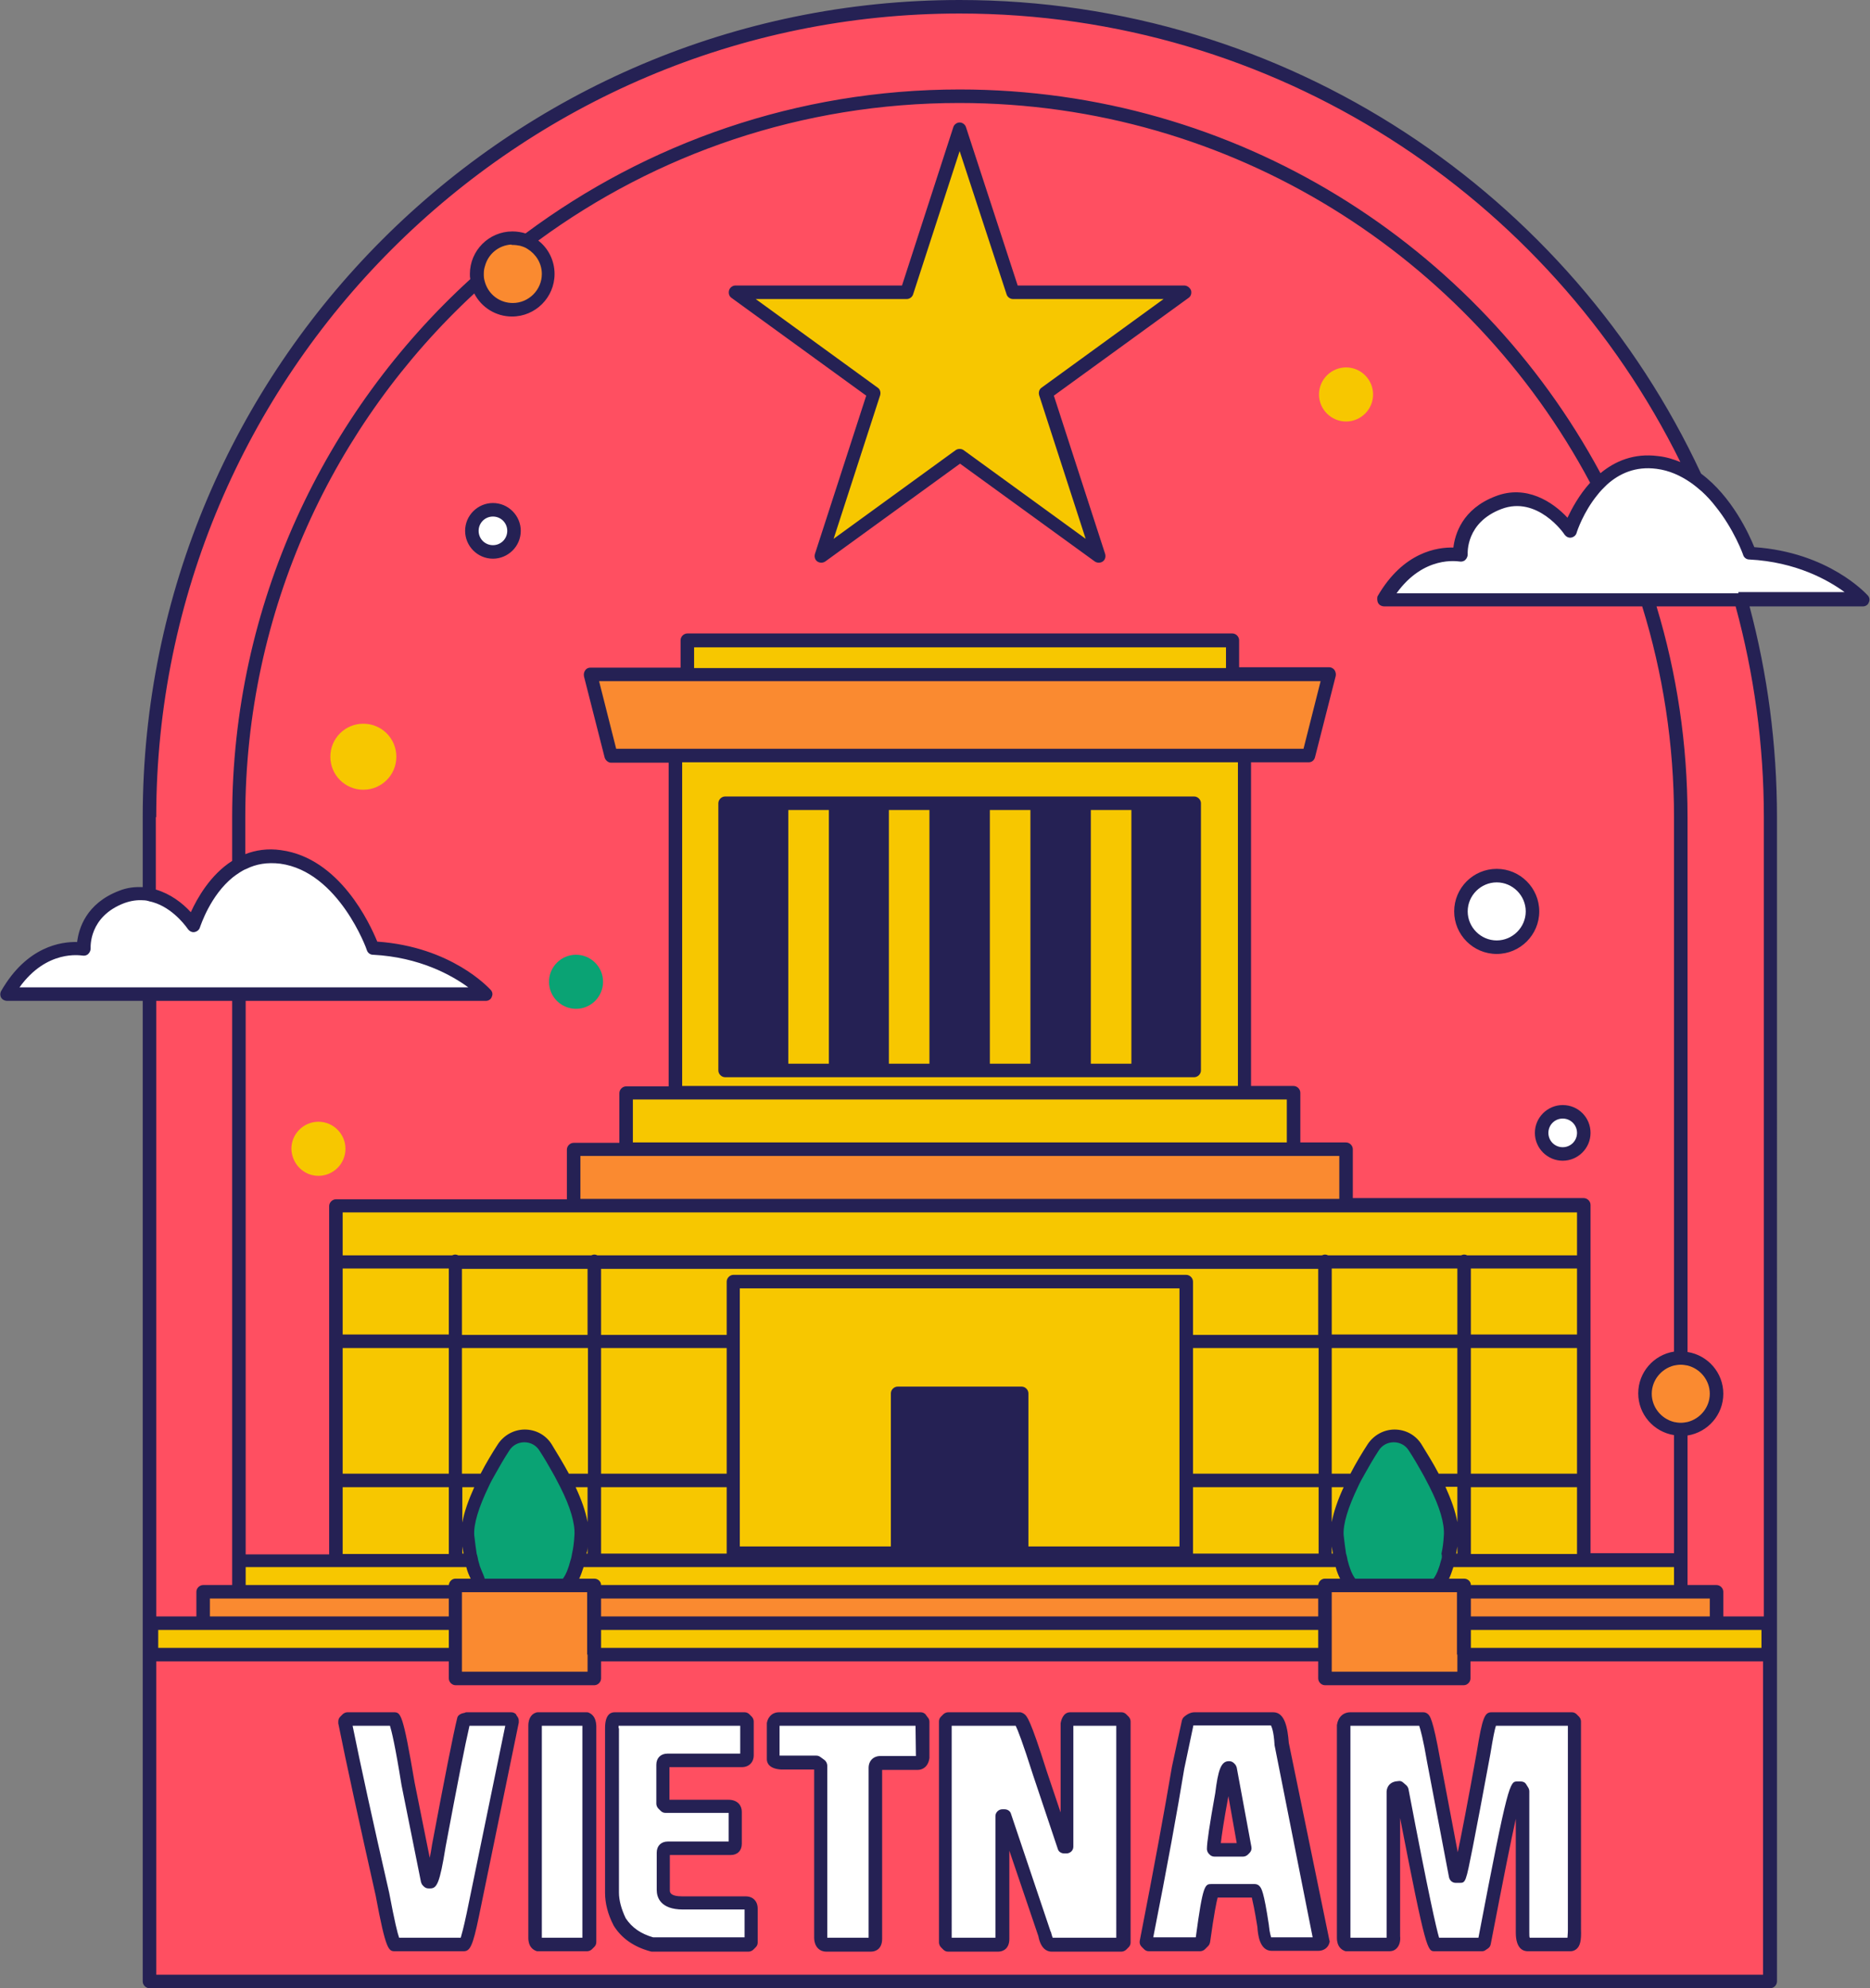 <?xml version="1.0" encoding="UTF-8"?><svg xmlns="http://www.w3.org/2000/svg" xmlns:xlink="http://www.w3.org/1999/xlink" height="500.0" id="Illustration" preserveAspectRatio="xMidYMid meet" version="1.1" viewBox="-0.1 0.0 470.4 500.0" width="470.4" x="0" xml:space="preserve" y="0" zoomAndPan="magnify"><rect x="-0.1" y="0.0" width="470.4" height="500.0" fill="#808080" stroke="none"/><g><g id="change1_1"><path d="M432.2,408.8v-1.1h12.4V205.5c0-18-2.4-36-7.1-53.3l-0.2-0.8H415l0.4,1.5c5.2,17,7.8,34.8,7.8,52.7v135.3 l0.9,0.2c0.1,0,0.2,0,0.3,0.1c-0.6-0.1-1.2-0.2-1.9-0.2c-0.6,0-1.2,0.1-1.9,0.2c0.1,0,0.2-0.1,0.3-0.1l0.9-0.2V205.5 c0-18.2-2.7-36.1-8-53.3l-0.2-0.8h-65.7c-0.2,0-0.4-0.1-0.5-0.3c-0.1-0.2-0.1-0.4,0-0.6c5.9-10.2,13.6-11.8,17.6-11.8 c0.2,0,0.3,0,0.5,0l1,0l0.1-1c0.4-3.2,2.1-9,9.9-11.9c1.5-0.6,3.1-0.9,4.6-0.9c6,0,10.5,4.2,12.2,6l1.2,1.2l0.7-1.5 c1-2.3,2.8-5.6,5.5-8.6l0.5-0.6l-0.4-0.7c-31.5-59.3-92.7-96.1-159.7-96.1c-38.6,0-75.4,12-106.5,34.8l-1.2,0.9l1.2,0.9 c0,0,0,0,0,0c-0.3-0.3-0.7-0.5-1-0.7c-0.7-0.4-1.5-0.7-2.2-1c0.1,0,0.2,0,0.3,0.1l0.6,0.2l0.5-0.3c31.6-23.6,69.1-36,108.5-36 c67,0,128.3,36.7,160.2,95.9l0.7,1.2l1.1-0.9c3.3-2.8,7.1-4.2,11.2-4.2c0.8,0,1.6,0.1,2.5,0.2c1.8,0.2,3.6,0.7,5.3,1.5l2.8,1.2 l-1.3-2.7c-16.6-33.5-42-61.8-73.7-81.9C317.5,13.2,279.9,2.3,241.3,2.3C129.3,2.3,38.1,93.4,38.1,205.5v19l0.8,0.2 c3.9,1.2,6.9,3.9,8.3,5.4l1.2,1.2l0.7-1.5c1.4-3.2,4.6-9,9.9-12.4l0.5-0.3v-11.6c0-51,21.7-100,59.6-134.5l0.4-0.4l-0.1-0.6 c0-0.1,0-0.2,0-0.4c0.1,0.8,0.2,1.7,0.5,2.5c0.2,0.4,0.3,0.8,0.6,1.2c0,0,0-0.1-0.1-0.1l-0.7-1.3l-1.1,1 c-36.9,34.2-58,82.5-58,132.6v10.9l1.5-0.6c1.9-0.7,3.9-1.1,5.9-1.1c0.8,0,1.6,0.1,2.5,0.2c14,1.9,21.4,17.5,23.3,22.3l0.3,0.7 l0.7,0c18.2,1.3,27.3,11.3,27.7,11.7c0.1,0.2,0.2,0.4,0.1,0.6c-0.1,0.2-0.3,0.3-0.5,0.3H60.6v141.3h23.3v-88.7 c0-0.3,0.3-0.6,0.6-0.6h59.2v1.1H339v-1.1h59.2c0.3,0,0.6,0.3,0.6,0.6v88.7h23.3V360l-0.9-0.2c-0.1,0-0.2,0-0.3-0.1 c0.6,0.1,1.2,0.2,1.9,0.2c0.6,0,1.2-0.1,1.9-0.2c-0.1,0-0.2,0.1-0.3,0.1l-0.9,0.2v39.7h-54.5v-1.6h-36.1v1.6H150v-1.6h-36.1v1.6 H59.5V250.6H38.1v157.1h12.4v1.1h63.5v7.9H38.1v81.1h406.5v-81.1h-75.9v-7.9H432.2z" fill="#ff4f61"/></g><g id="change2_1"><path d="M120.5,69.5c0-0.2,0-0.4,0-0.5c0-0.7,0.1-1.4,0.3-2.2c0.9-3.5,4-6,7.6-6.2c0.3,0,0.4,0,0.6,0 c0.7,0,1.4,0.1,2.1,0.3c0.8,0.2,1.5,0.5,2.2,0.9c2.6,1.5,4.1,4.3,4.1,7.3c0,4.7-3.8,8.4-8.4,8.4c-3.5,0-6.7-2.3-7.9-5.6 C120.7,71,120.5,70.3,120.5,69.5z M337.9,289.5H144.7v13.1h193.2V289.5z M420.7,358.7c0.7,0.2,1.3,0.2,1.9,0.2 c0.6,0,1.3-0.1,1.9-0.2c3.8-0.9,6.5-4.3,6.5-8.2s-2.7-7.3-6.5-8.2c-0.7-0.2-1.3-0.2-1.9-0.2c-0.6,0-1.3,0.1-1.9,0.2 c-3.8,0.9-6.5,4.3-6.5,8.2S416.9,357.7,420.7,358.7z M51.6,407.7h62.3v-6.8H51.6V407.7z M328.7,189.5l4.9-19.3H149.1l4.9,19.3 H328.7z M115.1,421.6h33.8v-22.3h-33.8V421.6z M333.8,421.6h33.8v-22.3h-33.8V421.6z M368.7,407.7h62.3v-6.8h-62.3V407.7z M150,407.7h182.7v-6.8H150V407.7z" fill="#f7c700" opacity=".5"/></g><g id="change3_1"><path d="M151.6,246.9c0,3.7-3,6.8-6.8,6.8c-3.7,0-6.8-3-6.8-6.8c0-3.7,3-6.8,6.8-6.8 C148.5,240.1,151.6,243.1,151.6,246.9z M140.2,370c-1-1.9-2.2-3.8-3.5-5.7c-1.1-1.6-2.8-2.6-4.8-2.6s-3.7,0.9-4.8,2.6 c-1.2,1.9-2.4,3.9-3.4,5.7c-0.7,1.2-1.3,2.3-1.8,3.4c-2.7,5.4-4,9.7-3.7,12.8c0.1,1.7,0.3,3.3,0.6,4.7c0.1,0.6,0.2,1.2,0.4,1.8 c0.2,0.6,0.3,1.2,0.5,1.8c0.6,1.7,1.2,2.7,1.6,3.2l0.3,0.5h20.8l0.3-0.5c0.4-0.5,1-1.5,1.6-3.2c0.2-0.6,0.4-1.2,0.5-1.8 c0.1-0.5,0.3-1.1,0.4-1.8c0.3-1.4,0.5-3,0.6-4.7c0.2-3-1.1-7.3-3.7-12.8C141.4,372.3,140.8,371.2,140.2,370z M360.7,373.5 c-0.6-1.1-1.2-2.3-1.8-3.4c-1-1.9-2.2-3.8-3.5-5.7c-1.1-1.6-2.8-2.6-4.8-2.6s-3.7,0.9-4.8,2.6c-1.2,1.9-2.4,3.9-3.4,5.7 c-0.6,1.2-1.3,2.3-1.8,3.4c-2.7,5.4-4,9.7-3.7,12.8c0.1,1.7,0.3,3.3,0.6,4.7c0.1,0.6,0.2,1.2,0.4,1.8c0.2,0.6,0.3,1.2,0.5,1.8 c0.6,1.7,1.2,2.7,1.6,3.2l0.3,0.5h20.8l0.3-0.5c0.4-0.5,1-1.5,1.6-3.2c0.2-0.6,0.4-1.2,0.5-1.8c0.1-0.5,0.3-1.1,0.4-1.8 c0.3-1.4,0.5-3,0.6-4.7C364.7,383.2,363.4,378.9,360.7,373.5z" fill="#0aa374"/></g><g id="change2_2"><path d="M85,372.8h29v19H85V372.8z M113.9,337.9H85v33.8h29V337.9z M117.6,390.6c-0.1-0.6-0.2-1.1-0.3-1.8l-2.2,0.1 v2.9h2.7L117.6,390.6z M148.9,336.8v-18.8h-33.8v18.8H148.9z M183.8,337.9H150v33.8h33.8V337.9z M150,391.9h32.7l1.2,0l-0.1-1.2 v-17.8H150V391.9z M309.3,161.6h-136v7.5h136V161.6z M338.5,106c3.7,0,6.8-3,6.8-6.8c0-3.7-3-6.8-6.8-6.8c-3.7,0-6.8,3-6.8,6.8 C331.7,103,334.8,106,338.5,106z M113.9,317.9H85v18.8h29V317.9z M220.3,99l-12.8,39.4l33.5-24.3c0.1-0.1,0.2-0.1,0.3-0.1 c0.1,0,0.2,0,0.3,0.1l33.5,24.3L262.4,99c-0.1-0.2,0-0.5,0.2-0.6l33.5-24.3h-41.4c-0.2,0-0.5-0.2-0.5-0.4l-12.8-39.4l-12.8,39.4 c-0.1,0.2-0.3,0.4-0.5,0.4h-41.4l33.5,24.3C220.3,98.6,220.4,98.8,220.3,99z M297.7,390.1v-67.2H184.9v67.2h40.3v-39.6 c0-0.3,0.3-0.6,0.6-0.6h31.2c0.3,0,0.6,0.3,0.6,0.6v39.6H297.7z M285.6,202.6h-12.5v66h12.5V202.6z M397.7,317.9h-29v18.8h29V317.9 z M367.6,336.8v-18.8h-33.8v18.8H367.6z M368.7,391.9h29v-19h-29V391.9z M397.7,337.9h-29v33.8h29V337.9z M397.7,303.7H85v13.1h29 l0.2-0.1c0.1,0,0.2-0.1,0.3-0.1c0.1,0,0.2,0,0.3,0.1l0.2,0.1h33.9l0.2-0.1c0.1,0,0.2-0.1,0.3-0.1s0.2,0,0.3,0.1l0.2,0.1h182.8 l0.2-0.1c0.1,0,0.2-0.1,0.3-0.1s0.2,0,0.3,0.1l0.2,0.1h33.9l0.2-0.1c0.1,0,0.2-0.1,0.3-0.1s0.2,0,0.3,0.1l0.2,0.1h29V303.7z M332.7,337.9h-33.8v33.8h33.8V337.9z M336.3,390.6c-0.1-0.6-0.2-1.1-0.3-1.8l-2.2,0.1v2.9h2.7L336.3,390.6z M332.7,317.9H150v18.8 h33.8v-14.5c0-0.3,0.3-0.6,0.6-0.6h113.9c0.3,0,0.6,0.3,0.6,0.6v14.5h33.8V317.9z M298.8,391.9h33.9v-19h-33.8l0,17.7l0,0.1 L298.8,391.9z M365.1,390.6l-0.2,1.3h2.7v-2.9l-2.2-0.1C365.3,389.4,365.2,390,365.1,390.6z M150,415.6h182.7v-6.8H150V415.6z M337,393.8l-0.2-0.8H145.9l-0.2,0.8c-0.3,1-0.6,2-1,2.8l-0.7,1.6h5.5c0.3,0,0.5,0.2,0.6,0.5l0.1,1.1h182.6l0.1-1.1 c0-0.3,0.3-0.5,0.6-0.5h5.5l-0.7-1.6C337.6,395.8,337.3,394.8,337,393.8z M148.9,337.9h-33.8v33.8h6.5l0.3-0.6 c1.3-2.4,2.7-4.9,4.4-7.4c1.3-1.9,3.4-3.1,5.7-3.1s4.5,1.2,5.7,3.1c1.6,2.6,3.1,5.1,4.4,7.4l0.3,0.6h6.5V337.9z M148.9,382.8v-10 H143l0.7,1.6c1.5,3.3,2.5,6.1,2.9,8.6L148.9,382.8z M333.8,382.8l2.2,0.2c0.4-2.4,1.4-5.3,2.9-8.6l0.7-1.6h-5.9V382.8z M146.4,390.6l-0.2,1.3h2.7v-2.9l-2.2-0.1C146.5,389.4,146.5,390,146.4,390.6z M368.7,408.8v6.8h75.3v-6.8H368.7z M367.6,337.9 h-33.8v33.8h6.5l0.3-0.6c1.3-2.4,2.7-4.9,4.4-7.4c1.3-1.9,3.4-3.1,5.7-3.1s4.5,1.2,5.7,3.1c1.6,2.6,3.1,5,4.4,7.4l0.3,0.6h6.5 V337.9z M422.1,399.8V393h-57.5l-0.2,0.8c-0.3,1-0.6,1.9-1,2.8l-0.7,1.6h5.5c0.3,0,0.5,0.2,0.6,0.5l0.1,1.1H422.1z M367.6,382.8 v-10h-5.9l0.7,1.6c1.5,3.3,2.5,6.1,2.9,8.6L367.6,382.8z M38.6,415.6h75.3v-6.8H38.6V415.6z M209.5,202.6H197v66h12.5V202.6z M312.3,274.2h-142v-83.6h142V274.2z M182.4,269.8h117.9c0.3,0,0.6-0.3,0.6-0.6V202c0-0.3-0.3-0.6-0.6-0.6H182.4 c-0.3,0-0.6,0.3-0.6,0.6v67.2C181.8,269.5,182.1,269.8,182.4,269.8z M234.9,202.6h-12.5v66h12.5V202.6z M324.7,275.3H157.9v13.1 h166.8V275.3z M260.3,202.6h-12.5v66h12.5V202.6z M115.1,382.8l2.2,0.2c0.4-2.4,1.4-5.3,2.9-8.6l0.7-1.6h-5.9V382.8z M91.3,198.6 c4.6,0,8.3-3.7,8.3-8.3c0-4.6-3.7-8.3-8.3-8.3s-8.3,3.7-8.3,8.3C83,194.9,86.7,198.6,91.3,198.6z M118.3,393.8L118,393H60.6v6.8 h53.3l0.1-1.1c0-0.3,0.3-0.5,0.6-0.5h5.5l-0.7-1.6C118.9,395.8,118.6,394.8,118.3,393.8z M80,295.7c3.7,0,6.8-3,6.8-6.8 c0-3.7-3-6.8-6.8-6.8c-3.7,0-6.8,3-6.8,6.8C73.3,292.7,76.3,295.7,80,295.7z" fill="#f7c700"/></g><g id="change4_1"><path d="M128.7,133.5c0,2.6-2.1,4.7-4.7,4.7c-2.6,0-4.7-2.1-4.7-4.7c0-2.6,2.1-4.7,4.7-4.7 C126.5,128.8,128.7,130.9,128.7,133.5z M116.9,433.8c-1.1,4.7-3.1,14.9-6,30.4c-1.4,8.1-2,9.5-2.8,9.5h-0.4c-0.1,0-0.3-0.1-0.4-0.2 l-0.2-0.2c-0.1-0.1-0.1-0.2-0.2-0.3l-4.9-24.3c-1.7-9.9-2.5-13.6-3-15l-0.2-0.8H87.3l0.3,1.4c2,9.9,5.1,24.1,9.2,42 c1.4,7.4,2.1,10.3,2.5,11.5l0.3,0.8h17l0.3-0.8c0.3-0.8,0.8-2.6,1.6-6.4l10-48.5h-11.2L116.9,433.8z M135.1,432.9v55.6h12.5v-55.6 h-11.4L135.1,432.9z M464.6,148.2c-3.9-2.9-12.2-7.9-24.6-8.5c-0.2,0-0.4-0.2-0.5-0.4c0-0.1-2.4-6.6-7.2-12.7 c-1.1-1.4-2.3-2.7-3.5-3.8c-1-0.9-2-1.7-3-2.4c-2.8-2-5.9-3.2-9-3.6c-0.8-0.1-1.6-0.2-2.3-0.2c-4.1,0-7.8,1.5-11.1,4.4 c-0.5,0.4-0.9,0.8-1.3,1.3c-0.5,0.5-0.9,1-1.3,1.5c-3.7,4.5-5.3,9.7-5.4,9.9c-0.1,0.2-0.2,0.4-0.5,0.4c-0.2,0-0.4-0.1-0.5-0.2 c-0.2-0.3-5.4-7.8-12.9-7.8c-1.4,0-2.9,0.3-4.3,0.8c-9.8,3.7-9.3,12.2-9.2,12.6c0,0.2-0.1,0.4-0.2,0.5c-0.1,0.1-0.2,0.1-0.4,0.1 c0,0-0.1,0-0.1,0c-0.1,0-0.9-0.2-2-0.2c-3.3,0-9.6,1.1-14.9,8.6l-1.3,1.8h118.4L464.6,148.2z M118.3,247.4 c-3.9-2.9-12.2-7.9-24.6-8.5c-0.2,0-0.4-0.2-0.5-0.4c-0.1-0.2-7.5-20.5-22.8-22.5c-0.8-0.1-1.6-0.2-2.3-0.2c-2.4,0-4.7,0.5-6.8,1.6 c-0.6,0.3-1.2,0.6-1.8,1c-0.6,0.4-1.2,0.8-1.8,1.3c-6,4.9-8.5,12.8-8.6,13.2c-0.1,0.2-0.2,0.4-0.5,0.4c-0.2,0-0.4-0.1-0.5-0.2 c-0.1-0.2-3.3-4.9-8.4-6.9c-0.6-0.2-1.2-0.4-1.8-0.6c-0.6-0.1-1.3-0.2-1.9-0.3c-0.3,0-0.6,0-0.9,0c-1.5,0-2.9,0.3-4.3,0.8 c-9.8,3.7-9.3,12.2-9.2,12.6c0,0.2-0.1,0.4-0.2,0.5c-0.1,0.1-0.2,0.1-0.4,0.1c0,0-0.1,0-0.1,0c-0.1,0-0.9-0.2-2-0.2 c-3.3,0-9.6,1.1-14.9,8.6l-1.3,1.8H121L118.3,247.4z M367.9,229.2c0,4.7,3.8,8.4,8.4,8.4c4.7,0,8.4-3.8,8.4-8.4 c0-4.7-3.8-8.4-8.4-8.4C371.7,220.7,367.9,224.5,367.9,229.2z M395.4,432.9h-20.1l-0.2,0.8c-0.3,0.9-0.7,2.9-1.4,7.2 c-1.9,10.3-3.3,18.1-4.4,23.3c-1,4.9-1.5,7.8-1.8,8.2c-0.1,0-0.3,0-0.4,0h-0.9c-0.3,0-0.5-0.2-0.6-0.5L360,443 c-1-5.9-1.7-8.3-2-9.4l-0.3-0.8h-19l-0.2,0.8c0,0.1,0,0.1-0.1,0.2l0,0.1v54.4h11.3l0-1.1c0-0.1,0-36.8,0-36.8 c0-0.7,0.4-1.4,1.9-1.5c0.1,0,0.2,0.1,0.3,0.1l0.8,0.7c0.1,0.1,0.2,0.2,0.2,0.3c5.1,26.5,7,35,7.8,37.5l0.2,0.8h11.7l0.2-0.9 c5-26.4,7.3-37.6,8.4-38.4c0,0,0.2,0,0.3,0h0.8c0.2,0,0.4,0.1,0.5,0.2l0.5,0.8c0.1,0.1,0.1,0.2,0.1,0.3V486c0,0.6,0,1.2,0.1,1.6 l0.2,0.9h11.4l0.1-1c0.1-0.6,0.1-1.3,0.1-2.2L395.4,432.9z M321.8,438.6l9.9,49.9H319l-0.3-0.6c-0.3-0.7-0.6-1.8-0.7-3.4 c-1.3-8.4-1.8-8.9-2-9.2c-0.1-0.1-0.3-0.2-0.4-0.2h-10.8c-0.2,0-0.4,0-0.4,0c-0.8,0.6-1.9,8.6-2.5,12.4l-0.1,1h-13l0.3-1.3 c3.5-17.7,6.1-32,7.8-42.3l2.5-11.5l0.7-0.3l0.3,0h20.1l0.3,0.6C321.3,434.3,321.6,436.1,321.8,438.6z M312.6,465.8 c0.1,0,0.3-0.1,0.4-0.2l0.4-0.4c0.1-0.1,0.2-0.3,0.2-0.5l-3.6-20c0-0.1-0.1-0.2-0.2-0.3l-0.2-0.2c-0.1-0.1-0.3-0.2-0.4-0.2H309 c-1,0-1.6,1.8-2.3,7c-1.4,7.6-2.1,12.3-2.1,13.9c0,0.1,0.1,0.3,0.2,0.4l0.2,0.2c0.1,0.1,0.3,0.2,0.4,0.2H312.6z M393,280.2 c-2.6,0-4.7,2.1-4.7,4.7c0,2.6,2.1,4.7,4.7,4.7c2.6,0,4.7-2.1,4.7-4.7C397.7,282.3,395.6,280.2,393,280.2z M268.9,464.4 c0,0.1-0.1,0.3-0.2,0.4c-0.1,0.1-0.2,0.2-0.4,0.2h-0.6c-0.2,0-0.5-0.2-0.5-0.4l-6.2-18.5c-2.6-8.2-3.9-11.4-4.5-12.6l-0.3-0.6 h-17.9v55.6h13.2v-31.8c0-0.3,0.3-0.6,0.6-0.6h0.6c0.2,0,0.5,0.2,0.5,0.4l10,29.7c0.1,0.7,0.3,1.2,0.5,1.6l0.3,0.6h18v-55.6h-13.1 L268.9,464.4z M196.9,432.3h-1.1v0v0h-1.1v1.3h0.4v0.2l-0.4,0l0,0.1l0.4,0v8.6l1,0.1c0.1,0,0.2,0,0.4,0l8.9,0c0.1,0,0.2,0,0.3,0.1 l1.1,0.8c0.1,0.1,0.2,0.3,0.2,0.5v43.1c0,0.1,0,0.2,0,0.3l0.1,1h12.6v-43.8c0-1.2,0.7-1.9,1.9-1.9h10l0-9.8h-34.6V432.3z M166.1,475.4V466c0-1.1,0.6-1.7,1.7-1.7h16.4l0-8.3l0-1.1h-17c-0.2,0-0.3-0.1-0.4-0.2l-0.6-0.6c-0.1-0.1-0.2-0.2-0.2-0.4v-9.8 c0-1.1,0.6-1.7,1.7-1.7h19.5l0-9.3h-32.8l-0.1,1c0,0.2,0,0.4,0,0.7V476c0,2.2,0.6,4.6,1.8,7l0,0.1l0,0.1c1.7,2.6,4.2,4.4,7.5,5.3 l0.1,0h24.3v-9.3l-16.6,0C168,479.2,166.1,477.9,166.1,475.4z" fill="#fff"/></g><g id="change5_1"><path d="M469.7,149.7c-0.4-0.4-9.8-10.8-28.5-12.1c-1.3-3.2-5.6-12.7-13.4-18.5C395.1,48.9,323.8,0,241.3,0 C128,0,35.8,92.2,35.8,205.5v17.6c-1.9-0.1-3.9,0.1-5.9,0.9c-8.4,3.2-10.2,9.6-10.6,12.9c-3.9-0.1-12.6,1-19.1,12.3 c-0.3,0.5-0.3,1.2,0,1.7c0.3,0.5,0.9,0.8,1.5,0.8h34.1v246.6c0,0.9,0.8,1.7,1.7,1.7h407.7c0.9,0,1.7-0.8,1.7-1.7V205.5 c0-18.3-2.4-36.1-6.9-53h28.5c0.7,0,1.3-0.4,1.5-1C470.3,150.9,470.2,150.2,469.7,149.7z M20.6,240.3c0.5,0.1,1.1,0,1.5-0.4 c0.4-0.4,0.6-0.9,0.6-1.4c0-0.3-0.5-8,8.5-11.4c1.7-0.6,3.2-0.8,4.7-0.7c0.6,0,1.1,0.1,1.7,0.3c0.6,0.1,1.1,0.3,1.7,0.5 c4.7,1.8,7.7,6.2,7.9,6.5c0.4,0.5,1,0.8,1.6,0.7c0.6-0.1,1.2-0.5,1.4-1.2c0.2-0.5,2.6-8,8.3-12.6c0.5-0.4,1.1-0.8,1.7-1.2 c0.5-0.3,1.1-0.7,1.7-0.9c2.4-1.2,5.2-1.7,8.5-1.3c14.7,2,21.8,21.6,21.8,21.8c0.2,0.6,0.8,1.1,1.5,1.1c11.8,0.6,19.9,5.2,24,8.2 H61.7H60h-1.7H39.2h-1.7h-1.7h-31C11.7,238.7,20.2,240.3,20.6,240.3z M39.2,205.5C39.2,94.1,129.9,3.4,241.3,3.4 c79.4,0,148.3,46,181.3,112.8c-1.7-0.7-3.6-1.3-5.6-1.5c-6.1-0.8-10.9,1.3-14.5,4.3C371.6,61.6,311,22.5,241.3,22.5 c-40.9,0-78.7,13.5-109.2,36.2c-1-0.3-2.1-0.5-3.3-0.5c-5.9,0-10.7,4.8-10.7,10.7c0,0.4,0,0.8,0.1,1.3 C81.5,103.7,58.3,152,58.3,205.5v11c-5.5,3.5-8.8,9.4-10.4,12.9c-2.1-2.3-5.1-4.6-8.8-5.7V205.5z M346.6,151.7 c0.3,0.5,0.9,0.8,1.5,0.8H413c5.2,16.8,8,34.6,8,53v134.4c-5.1,0.8-9,5.2-9,10.5s3.9,9.7,9,10.5v29.7h-21v-18.5v-34.9v-20v-14.2 c0-0.9-0.8-1.7-1.7-1.7h-58.1V289c0-0.9-0.8-1.7-1.7-1.7H327v-12.5c0-0.9-0.8-1.7-1.7-1.7h-10.7v-81.4h14.5c0.8,0,1.4-0.5,1.6-1.3 l5.2-20.4c0.1-0.5,0-1-0.3-1.5c-0.3-0.4-0.8-0.7-1.3-0.7h-22.7V161c0-0.9-0.8-1.7-1.7-1.7H172.8c-0.9,0-1.7,0.8-1.7,1.7v6.9h-22.7 c-0.5,0-1,0.2-1.3,0.7c-0.3,0.4-0.4,0.9-0.3,1.5l5.2,20.4c0.2,0.7,0.9,1.3,1.6,1.3h14.5v81.4h-10.7c-0.9,0-1.7,0.8-1.7,1.7v12.5 h-11.5c-0.9,0-1.7,0.8-1.7,1.7v12.5H84.4c-0.9,0-1.7,0.8-1.7,1.7v14.2v20v34.9v18.5h-21V251.7h60.4c0.7,0,1.3-0.4,1.5-1 c0.3-0.6,0.2-1.3-0.3-1.8c-0.4-0.4-9.8-10.8-28.5-12.1c-1.8-4.4-9.4-21-24.2-23c-3.4-0.5-6.4,0-9,1v-9.3c0-52,22.2-98.9,57.6-131.7 c1.8,3.5,5.4,5.8,9.5,5.8c5.9,0,10.7-4.8,10.7-10.7c0-3.4-1.6-6.5-4.1-8.4c29.7-21.8,66.3-34.6,105.9-34.6 c68.7,0,128.5,38.8,158.7,95.5c-2.8,3.1-4.6,6.5-5.7,8.8c-3.7-4-10.4-8.4-18.1-5.4c-8.4,3.2-10.2,9.6-10.6,12.9 c-3.9-0.1-12.6,1-19.1,12.3C346.3,150.5,346.3,151.2,346.6,151.7z M51,409.9h7.3H60h1.7h51.1v4.5H61.7H60h-1.7H39.7v-4.5H51z M60,402C60,402,60,402,60,402h1.7h51.1v4.5H61.7H60h-1.7h-5.6V402h5.6H60z M366.5,416.1v1.7v2.6h-31.6v-2.6v-1.7v-1.7v-4.5v-1.7 v-1.7V402v-1.6h5.2h21.1h5.2v1.6v4.5v1.7v1.7v4.5V416.1z M147.7,416.1v1.7v2.6h-31.6v-2.6v-1.7v-1.7v-4.5v-1.7v-1.7V402v-1.6h5.2 h21.1h5.2v1.6v4.5v1.7v1.7v4.5V416.1z M144.2,304.9h194.3h58.1v10.8H369c-0.2-0.1-0.5-0.2-0.8-0.2c-0.3,0-0.5,0.1-0.8,0.2H334 c-0.2-0.1-0.5-0.2-0.8-0.2c-0.3,0-0.5,0.1-0.8,0.2H150.2c-0.2-0.1-0.5-0.2-0.8-0.2s-0.5,0.1-0.8,0.2h-33.4 c-0.2-0.1-0.5-0.2-0.8-0.2s-0.5,0.1-0.8,0.2H86.1v-10.8H144.2z M157.4,290.7h167.9h11.5v10.8H145.9v-10.8H157.4z M308.2,168H174.5 v-5.2h133.8V168z M308.2,171.3h1.7h1.7h20.5l-4.3,17h-14.9H169.8h-14.9l-4.3-17h20.5h1.7h1.7H308.2z M171.5,191.7h139.8v81.4H171.5 V191.7z M311.2,276.5h1.7h1.7h9v10.8H159.1v-10.8h9h1.7h1.7H311.2z M366.2,390.7c0.1-0.6,0.2-1.2,0.3-1.8v1.8H366.2z M362.4,392.4 c-0.2,0.6-0.3,1.2-0.5,1.7c-0.5,1.6-1.1,2.5-1.4,2.9h-19.7c-0.3-0.4-0.9-1.3-1.4-2.9c-0.2-0.5-0.3-1.1-0.5-1.7 c-0.1-0.5-0.2-1.1-0.4-1.7c-0.2-1.3-0.4-2.8-0.6-4.6c-0.2-2.8,1.1-7,3.6-12.2c0.5-1.1,1.1-2.2,1.8-3.4c1-1.8,2.1-3.7,3.4-5.7 c0.8-1.3,2.2-2.1,3.8-2.1s3,0.8,3.8,2.1c1.3,2,2.4,3.9,3.4,5.7c0.7,1.2,1.2,2.3,1.8,3.4c2.6,5.1,3.8,9.3,3.6,12.2 c-0.1,1.8-0.3,3.3-0.6,4.6C362.7,391.4,362.6,391.9,362.4,392.4z M120.7,394.1c-0.2-0.5-0.3-1.1-0.5-1.7c-0.1-0.5-0.2-1.1-0.4-1.7 c-0.2-1.3-0.4-2.8-0.6-4.6c-0.2-2.8,1.1-7,3.6-12.2c0.5-1.1,1.1-2.2,1.8-3.4c1-1.8,2.1-3.7,3.4-5.7c0.8-1.3,2.2-2.1,3.8-2.1 s3,0.8,3.8,2.1c1.3,2,2.4,3.9,3.4,5.7c0.7,1.2,1.2,2.3,1.8,3.4c2.6,5.1,3.8,9.3,3.6,12.2c-0.1,1.8-0.3,3.3-0.6,4.6 c-0.1,0.6-0.2,1.2-0.4,1.7c-0.2,0.6-0.3,1.2-0.5,1.7c-0.5,1.6-1.1,2.5-1.4,2.9h-19.7C121.8,396.6,121.3,395.7,120.7,394.1z M366.5,382.8c-0.5-2.8-1.6-5.8-3-8.9h3V382.8z M331.5,406.5H151.1V402h180.4V406.5z M116.2,339h31.6v31.6H143 c-1.4-2.6-3-5.2-4.4-7.5c-1.5-2.3-4-3.6-6.7-3.6s-5.2,1.4-6.7,3.6c-1.5,2.3-3,4.8-4.4,7.5h-4.7V339z M151.1,319.1h180.4v16.6H300 v-13.4c0-0.9-0.8-1.7-1.7-1.7H184.4c-0.9,0-1.7,0.8-1.7,1.7v13.4h-31.6V319.1z M396.6,335.6h-26.7v-16.6h26.7V335.6z M366.5,335.6 h-31.6v-16.6h31.6V335.6z M331.5,390.7H300c0,0,0-0.1,0-0.1V374h31.6V390.7z M296.6,337.3v34.9v16.7h-38v-38.5 c0-0.9-0.8-1.7-1.7-1.7h-31.2c-0.9,0-1.7,0.8-1.7,1.7v38.5h-38v-16.7v-34.9V324h110.6V337.3z M182.7,390.7h-31.6V374h31.6v16.7 C182.7,390.7,182.7,390.7,182.7,390.7z M147.7,382.8c-0.5-2.8-1.6-5.8-3-8.8h3V382.8z M147.7,388.9v1.8h-0.3 C147.6,390.2,147.7,389.6,147.7,388.9z M334.9,390.7v-1.8c0.1,0.6,0.2,1.2,0.3,1.8H334.9z M334.9,382.8V374h3 C336.5,377,335.4,380.1,334.9,382.8z M331.5,370.6H300V339h31.6V370.6z M182.7,339v31.6h-31.6V339H182.7z M151.1,398.6 c0-0.9-0.8-1.6-1.7-1.6h-3.8c0.4-0.8,0.7-1.7,1.1-2.9h2.7h183.8h2.7c0.3,1.2,0.7,2.1,1.1,2.9h-3.8c-0.9,0-1.6,0.7-1.7,1.6H151.1z M361.8,370.6c-1.4-2.7-3-5.2-4.4-7.5c-1.5-2.3-4-3.6-6.7-3.6s-5.2,1.4-6.7,3.6c-1.5,2.3-3,4.8-4.4,7.5h-4.7V339h31.6v31.6H361.8z M369.9,339h26.7v31.6h-26.7V339z M147.7,319.1v16.6h-31.6v-16.6H147.7z M112.8,335.6H86.1v-16.6h26.7V335.6z M86.1,339h26.7v31.6 H86.1V339z M119.2,374c-1.4,3.1-2.5,6.1-3,8.9V374H119.2z M116.2,388.9c0.1,0.6,0.2,1.2,0.3,1.8h-0.3V388.9z M369.9,374h26.7v16.8 h-26.7V374z M86.1,374h26.7v16.8H86.1V374z M151.1,409.9h180.4v4.5H151.1V409.9z M61.7,394.1h22.7h30.1h2.7 c0.3,1.2,0.7,2.1,1.1,2.9h-3.8c-0.9,0-1.6,0.7-1.7,1.6H61.7V394.1z M442.9,414.4h-18.6h-1.7H421h-51.1v-4.5H421h1.7h1.7h7.3h11.3 V414.4z M430,406.5h-5.6h-1.7H421h-51.1V402H421h1.7c0,0,0,0,0,0h1.7h5.6V406.5z M369.9,398.6c0-0.9-0.8-1.6-1.7-1.6h-3.8 c0.4-0.8,0.7-1.7,1.1-2.9h2.7h30.1H421v4.5H369.9z M421,357.6c-3.2-0.8-5.6-3.7-5.6-7.1s2.4-6.3,5.6-7.1c0.5-0.1,1.1-0.2,1.7-0.2 c0,0,0,0,0,0c0.6,0,1.1,0.1,1.7,0.2c3.2,0.8,5.6,3.7,5.6,7.1s-2.4,6.3-5.6,7.1c-0.5,0.1-1.1,0.2-1.7,0.2c0,0,0,0,0,0 C422.1,357.8,421.5,357.7,421,357.6z M128.9,61.6c0.6,0,1.3,0.1,1.8,0.2c0.7,0.2,1.3,0.4,1.9,0.8c2.1,1.3,3.6,3.6,3.6,6.3 c0,4-3.3,7.3-7.3,7.3c-3.2,0-5.9-2-6.9-4.9c-0.2-0.6-0.4-1.3-0.4-2c0-0.2,0-0.3,0-0.5c0-0.7,0.1-1.3,0.3-1.9c0.8-3,3.4-5.2,6.6-5.4 C128.5,61.6,128.7,61.6,128.9,61.6z M39.2,417.8H60h52.8v4.3c0,0.9,0.8,1.7,1.7,1.7h34.9c0.9,0,1.7-0.8,1.7-1.7v-4.3h180.4v4.3 c0,0.9,0.8,1.7,1.7,1.7h34.9c0.9,0,1.7-0.8,1.7-1.7v-4.3h52.8h20.8v78.8H39.2V417.8z M58.3,251.7v140.7v6.2H51 c-0.9,0-1.7,0.8-1.7,1.7v6.2H39.2V251.7H58.3z M443.5,406.5h-10.1v-6.2c0-0.9-0.8-1.7-1.7-1.7h-7.3v-6.2V361c5.1-0.8,9-5.2,9-10.5 s-3.9-9.7-9-10.5V205.5c0-18.4-2.7-36.2-7.8-53h19.9c4.6,16.9,7.1,34.7,7.1,53V406.5z M437.2,149.2h-1.8h-20h-1.7h-1.8h-60.7 c6.9-9.6,15.4-8,15.8-8c0.5,0.1,1.1,0,1.5-0.4c0.4-0.4,0.6-0.9,0.6-1.4c0-0.3-0.5-8,8.5-11.4c9-3.4,15.7,6.1,15.9,6.5 c0.4,0.5,1,0.8,1.6,0.7c0.6-0.1,1.2-0.5,1.4-1.2c0.1-0.4,1.7-5.2,5.2-9.5c0.4-0.5,0.8-1,1.2-1.4c0.4-0.4,0.8-0.8,1.2-1.2 c3.1-2.8,7.2-4.7,12.5-4c3.2,0.4,6,1.7,8.5,3.4c1,0.7,2,1.5,2.9,2.3c1.3,1.2,2.4,2.4,3.4,3.7c4.7,5.8,7,12.2,7,12.3 c0.2,0.6,0.8,1.1,1.5,1.1c11.8,0.6,19.9,5.2,24,8.2h-25H437.2z M129.7,431.1c-0.3-0.3-0.7-0.5-1.2-0.5h-11.2c-0.1,0-0.3,0-0.4,0.1 l-0.8,0.2c-0.6,0.2-1.1,0.6-1.2,1.2c-1,4.1-3.1,14.7-6.3,31.7c-0.2,1.3-0.4,2.5-0.6,3.4l-3.8-18.9c-3-17.7-3.5-17.7-5.3-17.7H87.3 c-0.4,0-0.9,0.2-1.2,0.5l-0.6,0.6c-0.3,0.3-0.5,0.7-0.5,1.2v0.2c0,0.1,0,0.2,0,0.3c2,10,5.2,24.6,9.4,43.3c2.6,14,3.3,14,4.9,14 h17.2c1.6,0,2.3-1.1,3.9-8.9l10-48.6c0-0.1,0-0.2,0-0.3v-0.2c0-0.4-0.2-0.9-0.5-1.2L129.7,431.1z M100.3,487.3 c-0.4-1.1-1.1-3.9-2.5-11.3c-4.1-17.9-7.2-32.1-9.2-42H98c0.4,1.3,1.3,4.9,2.9,14.9l4.9,24.4c0.1,0.3,0.2,0.6,0.5,0.9l0.2,0.2 c0.3,0.3,0.7,0.5,1.2,0.5h0.4c1.7,0,2.4-1.2,3.9-10.5c2.9-15.5,4.9-25.7,6-30.4h9l-9.7,47.1c-0.8,3.8-1.3,5.5-1.5,6.2H100.3z M148,430.7c-0.2-0.1-0.4-0.1-0.6-0.1h-12.1c-0.2,0-0.4,0-0.6,0.1c-0.7,0.2-1.9,1-1.9,3.3v53.3c0,2.3,1.2,3,1.9,3.3 c0.2,0.1,0.4,0.1,0.6,0.1h12.3c0.4,0,0.9-0.2,1.2-0.5l0.6-0.6c0.3-0.3,0.5-0.7,0.5-1.2V434C149.8,431.7,148.7,431,148,430.7z M136.2,487.3V434c0,0,0,0,0,0h10.2c0,0,0,0,0,0v53.3L136.2,487.3C136.2,487.3,136.2,487.3,136.2,487.3z M187.5,476.9h-15.9 c-3.2,0-3.2-1.1-3.2-1.5l0-8.9h15.3c1.7,0,2.8-1.1,2.8-2.8v-8.1c0-1.4-0.9-3-3.4-3h-14.8l0-8.2h18.2c1.8,0,3-1.2,3-3v-8.5 c0-0.4-0.2-0.9-0.5-1.2l-0.6-0.6c-0.3-0.3-0.7-0.5-1.2-0.5h-32.7c-1.1,0-2.4,0.7-2.4,4V476c0,2.6,0.7,5.4,2.1,8.1 c0,0.1,0.1,0.1,0.1,0.2c2,3.2,5.1,5.3,9.1,6.4c0.1,0,0.3,0.1,0.4,0.1h24.4c0.4,0,0.9-0.2,1.2-0.5l0.6-0.6c0.3-0.3,0.5-0.7,0.5-1.2 v-8.5C190.5,478.1,189.3,476.9,187.5,476.9z M155.5,434.6c0-0.2,0-0.4,0-0.6h30.6l0,7h-18.3c-1.7,0-2.8,1.1-2.8,2.8v9.8 c0,0.4,0.2,0.9,0.5,1.2l0.6,0.6c0.3,0.3,0.7,0.5,1.2,0.5h15.9c0,0,0,0,0,0l0,7.2h-15.3c-1.7,0-2.8,1.1-2.8,2.8v9.4 c0,1.8,0.9,4.9,6.6,4.9l15.5,0v7h-23c-3.1-0.9-5.3-2.4-6.9-4.8c-1.1-2.3-1.7-4.5-1.7-6.5V434.6z M232.7,431.1 c-0.3-0.3-0.7-0.5-1.2-0.5h-35.7c-1.2,0-2.6,0.7-3,2.7c0,0.1,0,0.2,0,0.3v8.8c0,0.9,0.5,2.4,3.6,2.6h8.3v42.2c0,2.6,1.6,3.6,3,3.6 H219c1.3,0,2.8-0.8,2.8-3.2l0-42.5h8.9c1.3,0,2.7-0.8,3-3c0-0.1,0-0.1,0-0.2l0-8.9c0-0.5-0.2-0.9-0.5-1.2L232.7,431.1z M230.3,441.6h-8.9c-1.8,0-3,1.2-3,3v42.7h-10.4c0-0.1,0-0.1,0-0.2V444c0-0.5-0.3-1.1-0.7-1.4l-1.1-0.8c-0.3-0.2-0.6-0.3-1-0.3 l-8.9,0c-0.1,0-0.2,0-0.3,0V434h34.2L230.3,441.6z M195.8,433.9l0,0.1c0,0,0,0,0,0V433.9z M195.8,433.6L195.8,433.6v-1.3V433.6z M283.2,431.1c-0.3-0.3-0.7-0.5-1.2-0.5h-12.9c-1.8,0-2.3,2.1-2.4,2.8c0,0.1,0,0.3,0,0.4l0,22l-3.5-10.4c-4.2-13.3-5-13.9-5.7-14.4 c-0.3-0.2-0.7-0.4-1-0.4h-18.1c-0.4,0-0.9,0.2-1.2,0.5l-0.6,0.6c-0.3,0.3-0.5,0.7-0.5,1.2v55.6c0,0.4,0.2,0.9,0.5,1.2l0.6,0.6 c0.3,0.3,0.7,0.5,1.2,0.5H251c1.3,0,2.8-0.8,2.8-3.2v-22.2l7.3,21.5c0.6,3.2,2.2,3.9,3.3,3.9H282c0.4,0,0.9-0.2,1.2-0.5l0.6-0.6 c0.3-0.3,0.5-0.7,0.5-1.2v-55.6c0-0.4-0.2-0.9-0.5-1.2L283.2,431.1z M280.8,487.3h-16.1c-0.1-0.2-0.2-0.6-0.4-1.3 c0-0.1,0-0.2-0.1-0.2l-10-29.7c-0.2-0.7-0.9-1.1-1.6-1.1h-0.6c-0.9,0-1.7,0.8-1.7,1.7v30.6h-11V434h16.1c0.5,1,1.7,4,4.4,12.5 l6.2,18.5c0.2,0.7,0.9,1.1,1.6,1.1h0.6c0.4,0,0.9-0.2,1.2-0.5c0.3-0.3,0.5-0.7,0.5-1.2l0-30.4h10.8V487.3z M324.1,438.3 c-0.3-3.8-1-7.7-3.9-7.7h-19.8c-0.9,0-1.8,0.4-2.7,1.2c-0.2,0.2-0.4,0.5-0.5,0.9l-2.5,11.6c-1.8,10.7-4.5,25.4-8.1,43.8 c-0.1,0.6,0.1,1.1,0.5,1.5l0.6,0.6c0.3,0.3,0.7,0.5,1.2,0.5h12.9c0.4,0,0.9-0.2,1.2-0.5l0.8-0.8c0.3-0.3,0.4-0.6,0.5-1 c1-7.2,1.6-10.1,1.9-11.2h8.6c0.2,0.9,0.7,3,1.4,7.4c0.1,1.7,0.5,6,3.6,6h11.7c1.4,0,2.5-0.8,2.8-2c0.1-0.2,0.1-0.5,0-0.7 L324.1,438.3z M319.7,487.3c-0.1-0.3-0.4-1.1-0.6-3c0,0,0-0.1,0-0.1c-1.3-8.7-1.9-9.3-2.3-9.8c-0.3-0.4-0.8-0.6-1.3-0.6h-10.8 c-1.7,0-2.2,0-4,13.4h-10.7c3.5-17.7,6.1-32,7.8-42.4l2.3-10.9c0,0,0,0,0,0h19.5c0.2,0.4,0.7,1.5,0.9,4.7c0,0.1,0,0.1,0,0.2 l9.6,48.4H319.7z M311,444.5c-0.1-0.3-0.2-0.6-0.5-0.9l-0.2-0.2c-0.3-0.3-0.7-0.5-1.2-0.5H309c-2,0-2.7,2.4-3.4,8 c-1.4,7.8-2.1,12.4-2.1,14.1c0,0.4,0.2,0.9,0.5,1.2l0.2,0.2c0.3,0.3,0.7,0.5,1.2,0.5h7.2c0.4,0,0.9-0.2,1.2-0.5l0.4-0.4 c0.4-0.4,0.6-0.9,0.5-1.5L311,444.5z M307,463.5c0.2-1.8,0.7-5.3,1.9-11.8l2.1,11.8H307z M397.6,432.9c0-0.4-0.2-0.9-0.5-1.2 l-0.6-0.6c-0.3-0.3-0.7-0.5-1.2-0.5h-20.2c-1.7,0-2.3,1.2-3.7,9.9c-2.4,13.4-3.9,21-4.8,25.3l-4.4-23.2 c-1.9-10.6-2.6-11.2-3.3-11.7c-0.3-0.2-0.6-0.3-1-0.3h-18.3c-1.8,0-3.1,1.2-3.4,3.2c0,0.1,0,0.1,0,0.2v53.3c0,2.3,1.2,3,1.9,3.3 c0.2,0.1,0.4,0.1,0.6,0.1h10.7c0.7,0,1.3-0.2,1.8-0.7c0.9-0.9,1-2.2,0.9-3.1l0-29.7c6.5,33.5,6.9,33.5,8.7,33.5h11.9 c0.3,0,0.7-0.1,0.9-0.3l0.6-0.4c0.4-0.3,0.6-0.6,0.7-1.1c3.2-16.6,5.1-26.1,6.3-31.5V486c0,4.1,1.9,4.7,3,4.7h10.4 c0.1,0,0.2,0,0.4,0c0.5,0,1-0.2,1.4-0.5c1-0.8,1.3-2.2,1.2-5V432.9z M394.2,487.3h-9.5c-0.1-0.2-0.1-0.7-0.1-1.3v-35.5 c0-0.3-0.1-0.7-0.3-1l-0.5-0.8c-0.3-0.5-0.8-0.7-1.4-0.7h-0.8c-1.9,0-2.3,0-9.8,39.3h-9.9c-0.7-2.4-2.6-10.6-7.7-37.4 c-0.1-0.4-0.3-0.7-0.5-0.9l-0.8-0.7c-0.3-0.3-0.8-0.5-1.2-0.4c-2.1,0.1-2.9,1.3-3,2.6l0,36.5c0,0.1,0,0.2,0,0.3h-9.1c0,0,0,0,0,0 v-53.2c0-0.1,0-0.1,0-0.1h17.3c0.3,0.9,1,3.3,2,9.2l5.5,28.9c0.2,0.8,0.8,1.4,1.7,1.4h0.9c1.6,0,1.6,0,3.4-9.1 c1-5.1,2.5-13,4.4-23.3c0.7-4.3,1.1-6.2,1.4-7.1h18.1l0,51.3C394.3,486.3,394.2,486.9,394.2,487.3z M300.3,200.3h-14.1h-13.6h-11.8 h-13.6h-11.8h-13.6H210h-13.6h-14.1c-0.9,0-1.7,0.8-1.7,1.7v67.2c0,0.9,0.8,1.7,1.7,1.7h14.1H210h11.8h13.6h11.8h13.6h11.8h13.6 h14.1c0.9,0,1.7-0.8,1.7-1.7V202C302,201.1,301.2,200.3,300.3,200.3z M259.1,267.5h-10.2v-63.8h10.2V267.5z M233.7,267.5h-10.2 v-63.8h10.2V267.5z M208.4,267.5h-10.2v-63.8h10.2V267.5z M274.3,267.5v-63.8h10.2v63.8H274.3z M297.8,71.8h-41.9L242.9,32 c-0.2-0.7-0.9-1.2-1.6-1.2c-0.7,0-1.4,0.5-1.6,1.2l-12.9,39.8h-41.9c-0.7,0-1.4,0.5-1.6,1.2c-0.2,0.7,0,1.5,0.6,1.9l33.9,24.6 l-12.9,39.8c-0.2,0.7,0,1.5,0.6,1.9c0.6,0.4,1.4,0.4,2,0l33.9-24.6l33.9,24.6c0.3,0.2,0.6,0.3,1,0.3s0.7-0.1,1-0.3 c0.6-0.4,0.8-1.2,0.6-1.9l-12.9-39.8l33.9-24.6c0.6-0.4,0.8-1.2,0.6-1.9C299.2,72.3,298.5,71.8,297.8,71.8z M261.9,97.5 c-0.6,0.4-0.8,1.2-0.6,1.9l11.7,36.1l-30.7-22.3c-0.3-0.2-0.6-0.3-1-0.3s-0.7,0.1-1,0.3l-30.7,22.3l11.7-36.1 c0.2-0.7,0-1.5-0.6-1.9l-30.7-22.3H228c0.7,0,1.4-0.5,1.6-1.2L241.3,38L253.1,74c0.2,0.7,0.9,1.2,1.6,1.2h37.9L261.9,97.5z M376.4,239.9c5.9,0,10.7-4.8,10.7-10.7s-4.8-10.7-10.7-10.7s-10.7,4.8-10.7,10.7S370.5,239.9,376.4,239.9z M376.4,221.9 c4,0,7.3,3.3,7.3,7.3s-3.3,7.3-7.3,7.3c-4,0-7.3-3.3-7.3-7.3S372.4,221.9,376.4,221.9z M393,291.9c3.8,0,7-3.1,7-7s-3.1-7-7-7 c-3.8,0-7,3.1-7,7S389.2,291.9,393,291.9z M393,281.3c2,0,3.6,1.6,3.6,3.6s-1.6,3.6-3.6,3.6c-2,0-3.6-1.6-3.6-3.6 S391,281.3,393,281.3z M123.9,126.5c-3.8,0-7,3.1-7,7c0,3.8,3.1,7,7,7c3.8,0,7-3.1,7-7C130.9,129.7,127.8,126.5,123.9,126.5z M123.9,137.1c-2,0-3.6-1.6-3.6-3.6c0-2,1.6-3.6,3.6-3.6s3.6,1.6,3.6,3.6C127.5,135.5,125.9,137.1,123.9,137.1z" fill="#252154"/></g></g></svg>
